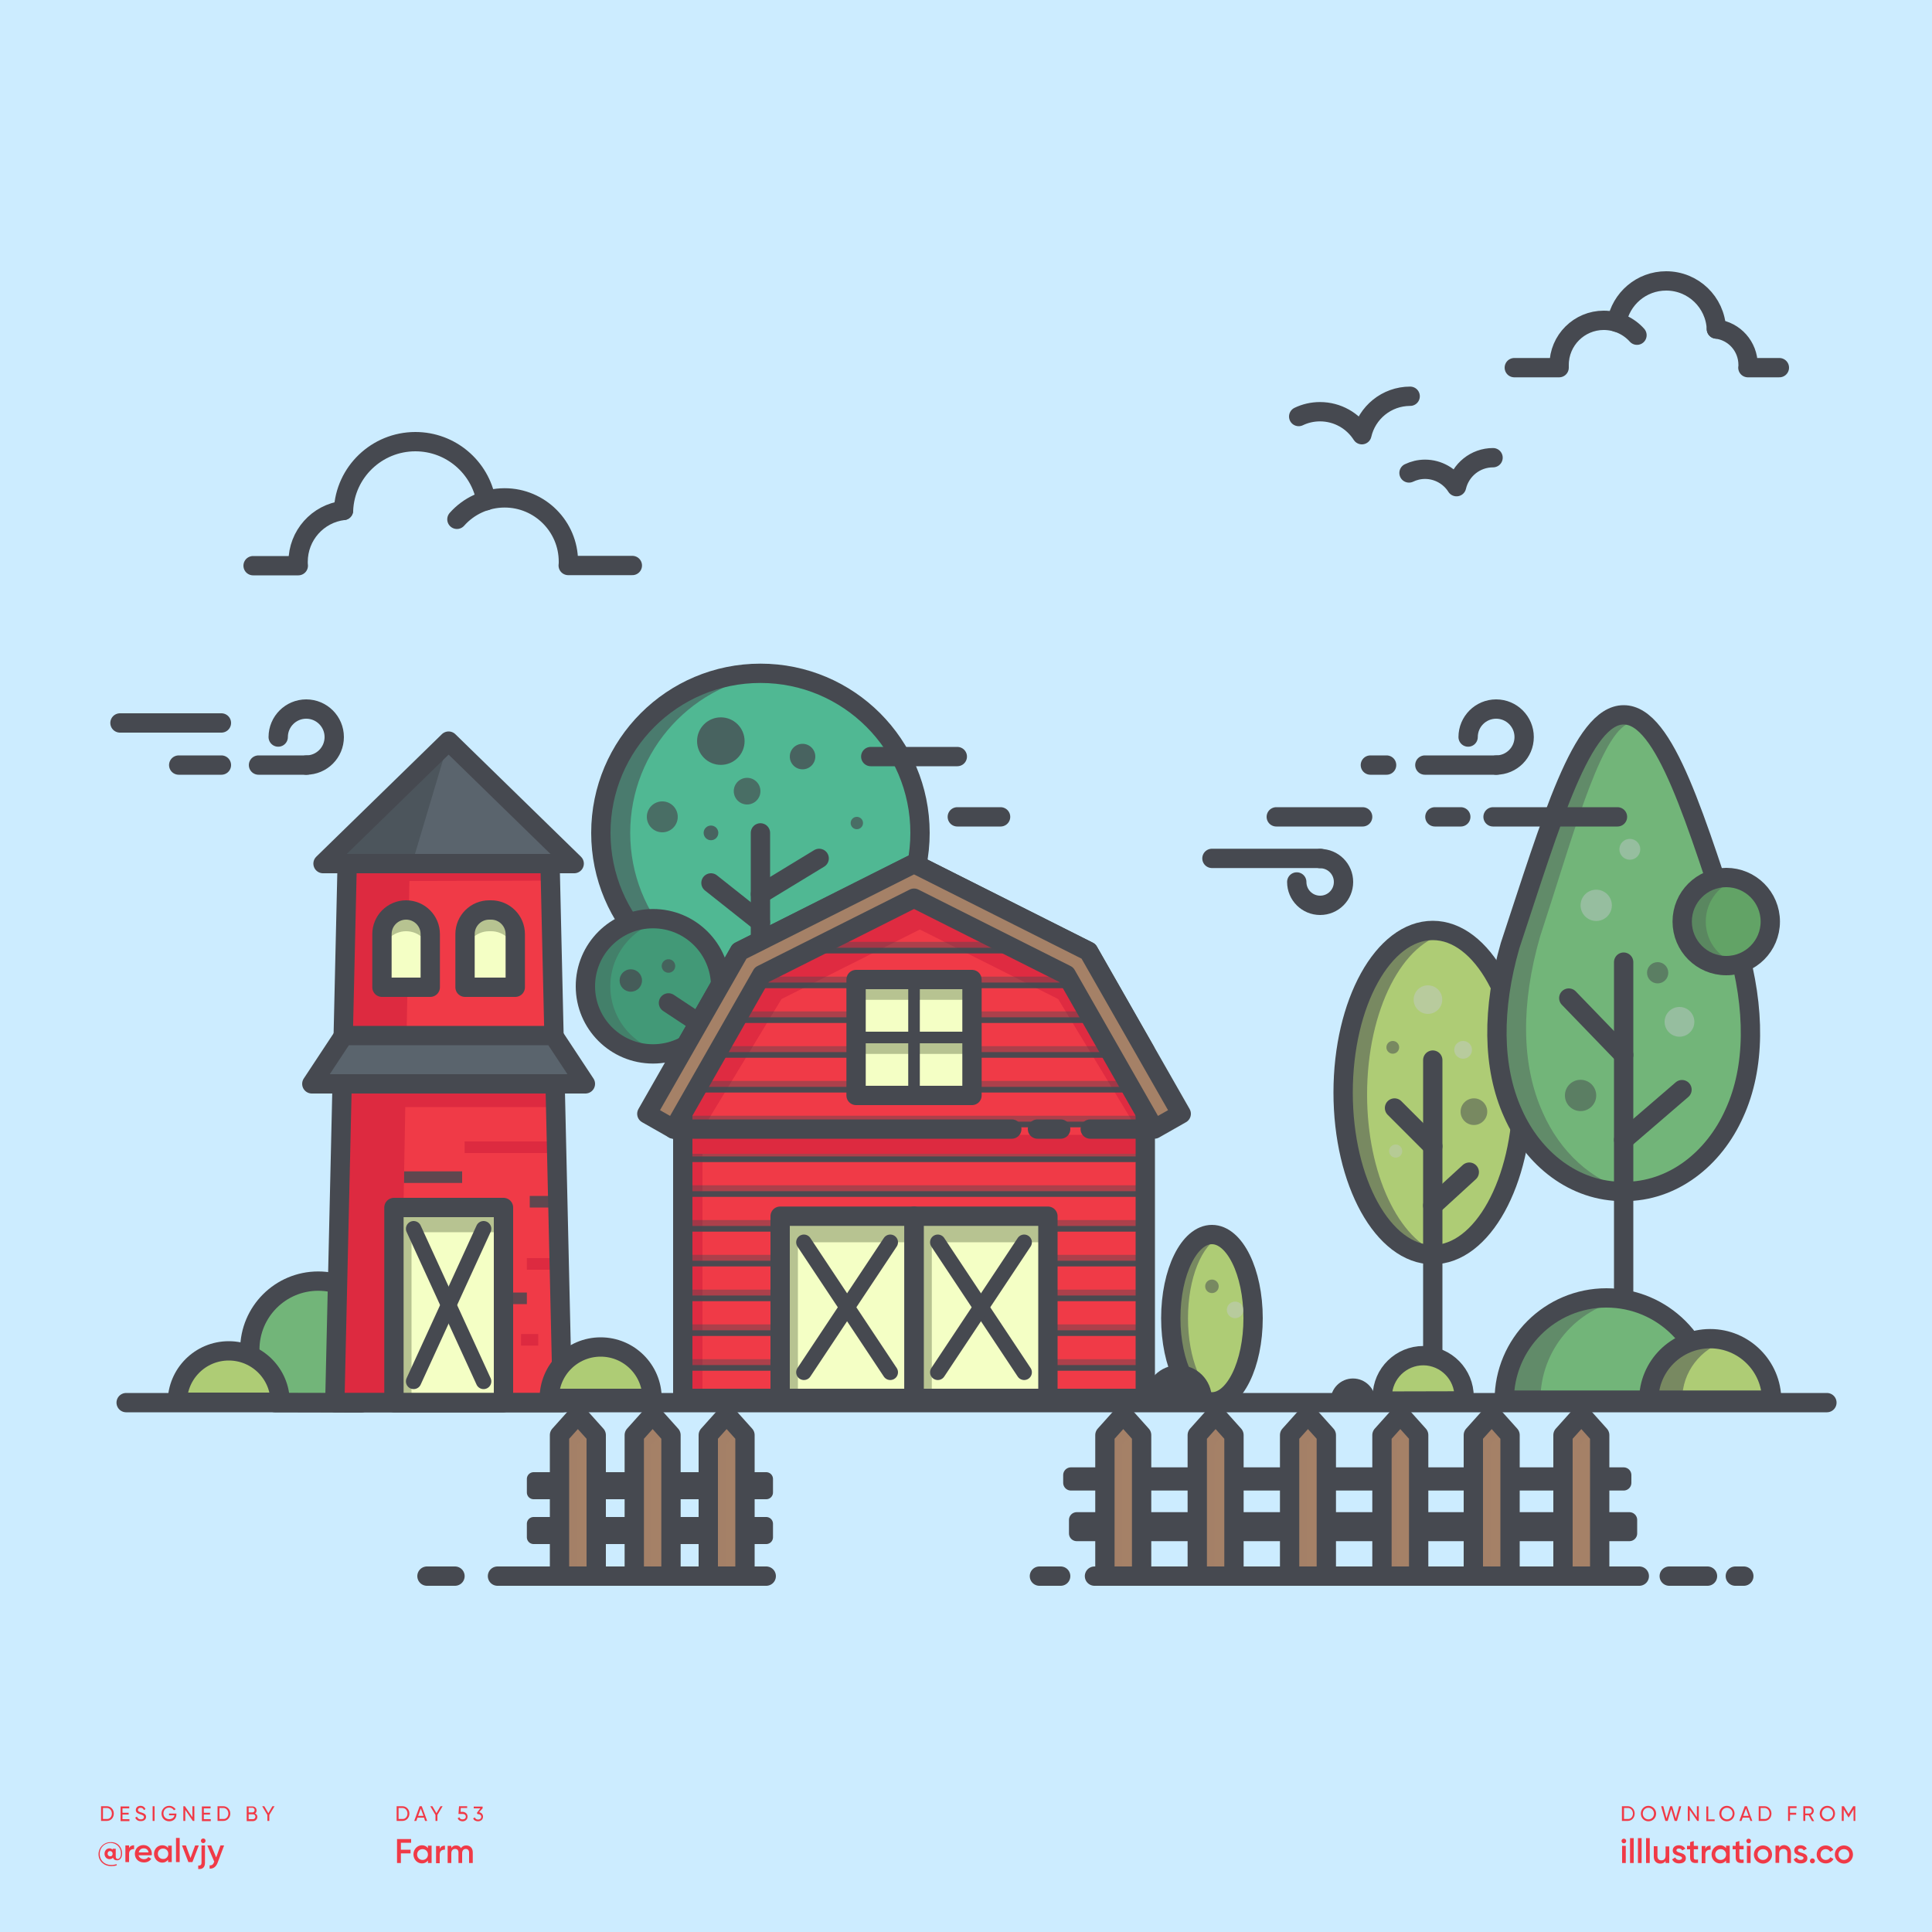 <svg version="1.1" id="Layer_1" xmlns="http://www.w3.org/2000/svg" x="0" y="0" viewBox="0 0 1000 1000" xml:space="preserve"><style>.st1{fill:#f03a47}.st2{fill:#72b579}.st3{fill:none;stroke:#464950;stroke-width:10;stroke-linecap:round;stroke-linejoin:round;stroke-miterlimit:10}.st4{fill:#aecc75}.st5{opacity:.51;fill:#464950}.st6,.st7{fill:none;stroke:#dd2a40;stroke-width:6;stroke-miterlimit:10}.st7{opacity:.85;stroke:#464950;stroke-linejoin:round}.st8{fill:#dd2a40}.st13{fill:#5a646d}.st14{fill:#f4ffc5}.st15{fill:#b7c391}.st17{fill:none;stroke:#464950;stroke-width:8;stroke-linecap:round;stroke-linejoin:round;stroke-miterlimit:10}.st18{opacity:.92;fill:#dd2a40}.st20{fill:none;stroke:#464950;stroke-width:3;stroke-linecap:round;stroke-linejoin:round;stroke-miterlimit:10}.st22{fill:#a58167}.st23{opacity:.38;fill:#464950}.st24,.st25{fill:none;stroke:#464950;stroke-width:6;stroke-linecap:round;stroke-linejoin:round;stroke-miterlimit:10}.st25{stroke-width:7}.st26{opacity:.47;fill:#a58167}.st27,.st28{opacity:.76;fill:#464950}.st28{opacity:.67}.st31{opacity:.43;fill:#c7cad1}.st33{fill:#464950}</style><path id="XMLID_45_" fill="#ccecff" d="M0 0h1000v1000H0z"/><path class="st1" d="M63.2 959.2c0 2.5-1.2 3.7-2.6 3.7-1.1 0-1.9-.5-2.1-1.4-.4.5-1 .8-1.8.8-1.5 0-2.6-1.2-2.6-2.8 0-1.6 1.1-2.8 2.6-2.8.7 0 1.2.3 1.6.7v-.5h1.6v3.9c0 .8.3 1.4 1 1.4.9 0 1.7-.9 1.7-3 0-3-2.3-5.3-5.4-5.3-3.1 0-5.6 2.4-5.6 5.7 0 3.3 2.5 5.7 5.9 5.7 1.1 0 2.1-.2 2.9-.4v.6c-.8.3-1.7.4-2.9.4-3.7 0-6.5-2.6-6.5-6.2 0-3.4 2.7-6.2 6.2-6.2 3.9-.2 6 2.9 6 5.7zm-4.9.3c0-.8-.6-1.4-1.3-1.4-.8 0-1.3.5-1.3 1.4 0 .8.6 1.3 1.3 1.3.8.1 1.3-.5 1.3-1.3zM69.4 955.1v2c-1.2-.1-2.6.5-2.6 2.4v4.3h-1.9v-8.6h1.9v1.4c.5-1.1 1.5-1.5 2.6-1.5zM74.6 962.3c1 0 1.8-.5 2.2-1.1l1.5.9c-.8 1.2-2.1 1.9-3.8 1.9-2.8 0-4.7-1.9-4.7-4.5 0-2.5 1.8-4.5 4.5-4.5 2.6 0 4.3 2.1 4.3 4.5 0 .3 0 .5-.1.8h-6.8c.4 1.3 1.5 2 2.9 2zm2.3-3.5c-.3-1.5-1.3-2.1-2.5-2.1-1.4 0-2.3.8-2.6 2.1h5.1zM88.9 955.2v8.6H87v-1.2c-.7.9-1.7 1.5-3 1.5-2.3 0-4.3-2-4.3-4.5 0-2.6 1.9-4.5 4.3-4.5 1.3 0 2.3.5 3 1.4v-1.2h1.9zm-1.8 4.3c0-1.6-1.2-2.7-2.7-2.7-1.5 0-2.7 1.1-2.7 2.7s1.2 2.7 2.7 2.7c1.5.1 2.7-1.1 2.7-2.7zM91.1 951.3H93v12.5h-1.9v-12.5zM102.9 955.2l-3.3 8.6h-2.1l-3.3-8.6h2l2.4 6.5 2.4-6.5h1.9zM104.2 955.2h1.9v8.9c0 2.4-1.2 3.5-3.5 3.3v-1.8c1.1.1 1.7-.3 1.7-1.5v-8.9zm-.2-2.4c0-.7.5-1.2 1.2-1.2s1.2.5 1.2 1.2c0 .6-.5 1.2-1.2 1.2s-1.2-.6-1.2-1.2zM116 955.2l-3.3 8.8c-.8 2.2-2.2 3.3-4.2 3.2v-1.7c1.2.1 1.9-.5 2.3-1.7l.1-.2-3.6-8.4h2l2.6 6.2 2.2-6.2h1.9zM211.9 938.7c0 2.1-1.5 3.8-3.6 3.8h-3v-7.6h3c2.1 0 3.6 1.7 3.6 3.8zm-1 0c0-1.6-1.1-2.9-2.6-2.9h-2v5.7h2c1.5.1 2.6-1.2 2.6-2.8zM219.5 940.8h-3.4l-.6 1.7h-1.1l2.8-7.6h1.1l2.8 7.6H220l-.5-1.7zm-.3-.9l-1.4-3.8-1.4 3.8h2.8zM226.4 939.4v3.1h-1v-3.1l-2.7-4.5h1.1l2.1 3.6 2.1-3.6h1.1l-2.7 4.5zM242 940.3c0 1.5-1.2 2.4-2.6 2.4-1.1 0-2.1-.5-2.5-1.6l.9-.5c.2.8.8 1.1 1.7 1.1.9 0 1.6-.5 1.6-1.4 0-.9-.7-1.4-1.6-1.4h-2.2l.3-4h4.2v.9h-3.3l-.1 2h1.1c1.3.1 2.5.9 2.5 2.5zM250 940.3c0 1.5-1.2 2.4-2.6 2.4-1.1 0-2.1-.5-2.5-1.5l.9-.5c.2.7.8 1.1 1.7 1.1.9 0 1.6-.5 1.6-1.4 0-.9-.7-1.4-1.6-1.4h-.3l-.4-.6 1.8-2.4h-3.4v-.9h4.6v.9l-1.8 2c1.1.2 2 1 2 2.3zM58.9 938.7c0 2.1-1.5 3.8-3.6 3.8h-3v-7.6h3c2.1 0 3.6 1.7 3.6 3.8zm-1 0c0-1.6-1.1-2.9-2.6-2.9h-2v5.7h2c1.5.1 2.6-1.2 2.6-2.8zM67 941.6v1h-4.6V935h4.5v1h-3.5v2.3h3.2v.9h-3.2v2.4H67zM70 940.8l.9-.5c.3.8.9 1.4 2 1.4s1.6-.5 1.6-1.2c0-.8-.7-1-1.8-1.4-1.2-.4-2.4-.8-2.4-2.2 0-1.4 1.1-2.2 2.4-2.2 1.3 0 2.2.7 2.6 1.7l-.8.5c-.3-.7-.8-1.2-1.7-1.2-.8 0-1.4.4-1.4 1.1 0 .7.5 1 1.6 1.3 1.3.4 2.6.8 2.6 2.3 0 1.3-1.1 2.2-2.6 2.2-1.5.1-2.6-.7-3-1.8zM80 934.9v7.6h-1v-7.6h1zM91.3 939.2c0 1.9-1.4 3.5-3.7 3.5-2.4 0-4-1.8-4-4s1.7-4 4-4c1.4 0 2.7.8 3.3 1.8l-.9.5c-.4-.8-1.4-1.4-2.4-1.4-1.8 0-3 1.3-3 3s1.2 3 3 3c1.6 0 2.5-.9 2.7-2h-2.8v-.9h3.8v.5zM100.6 934.9v7.6h-.8l-3.9-5.7v5.7h-1v-7.6h.8l3.9 5.7v-5.7h1zM109.1 941.6v1h-4.6V935h4.5v1h-3.5v2.3h3.2v.9h-3.2v2.4h3.6zM119.2 938.7c0 2.1-1.5 3.8-3.6 3.8h-3v-7.6h3c2 0 3.6 1.7 3.6 3.8zm-1 0c0-1.6-1.1-2.9-2.6-2.9h-2v5.7h2c1.5.1 2.6-1.2 2.6-2.8zM133.2 940.4c0 1.2-1 2.2-2.2 2.2h-3.3V935h3c1.2 0 2.1.9 2.1 2.1 0 .7-.3 1.2-.8 1.6.7.2 1.2.8 1.2 1.7zm-4.5-4.6v2.3h2c.6 0 1.1-.5 1.1-1.2 0-.6-.5-1.2-1.1-1.2h-2zm3.5 4.5c0-.7-.5-1.2-1.2-1.2h-2.3v2.5h2.3c.7 0 1.2-.6 1.2-1.3zM139.4 939.4v3.1h-1v-3.1l-2.7-4.5h1.1l2.1 3.6 2.1-3.6h1.1l-2.7 4.5zM207.5 953.9v3.5h5v1.9h-5v5h-2v-12.4h7.3v1.9h-5.3zM223.4 955.4v8.9h-1.9V963c-.7.9-1.7 1.5-3.1 1.5-2.4 0-4.4-2-4.4-4.7 0-2.6 2-4.7 4.4-4.7 1.4 0 2.4.6 3.1 1.5v-1.3h1.9zm-1.9 4.5c0-1.6-1.2-2.8-2.8-2.8-1.6 0-2.8 1.2-2.8 2.8 0 1.6 1.2 2.8 2.8 2.8 1.6 0 2.8-1.2 2.8-2.8zM230.3 955.3v2.1c-1.3-.1-2.7.5-2.7 2.5v4.5h-1.9v-8.9h1.9v1.5c.5-1.3 1.6-1.7 2.7-1.7zM244.7 958.8v5.5h-1.9v-5.4c0-1.2-.7-1.9-1.7-1.9-1.1 0-1.9.7-1.9 2.3v5h-1.9v-5.4c0-1.2-.6-1.9-1.7-1.9s-2 .7-2 2.3v5h-1.9v-8.9h1.9v1.1c.6-.9 1.4-1.3 2.5-1.3 1.2 0 2 .5 2.5 1.4.6-.9 1.5-1.4 2.7-1.4 2.1 0 3.4 1.4 3.4 3.6zM846.1 938.7c0 2.1-1.5 3.8-3.6 3.8h-3v-7.6h3c2.1 0 3.6 1.7 3.6 3.8zm-.9 0c0-1.6-1.1-2.9-2.6-2.9h-2v5.7h2c1.5.1 2.6-1.2 2.6-2.8zM849.3 938.7c0-2.2 1.7-4 3.9-4s4 1.8 4 4-1.7 4-4 4c-2.2 0-3.9-1.8-3.9-4zm6.8 0c0-1.7-1.3-3-2.9-3-1.7 0-2.9 1.3-2.9 3s1.3 3 2.9 3c1.7 0 2.9-1.3 2.9-3zM859.8 934.9h1.1l1.7 6.3 1.9-6.3h1l1.9 6.3 1.7-6.3h1.1l-2.2 7.6h-1.2l-1.8-6.1-1.8 6.1H862l-2.2-7.6zM879.3 934.9v7.6h-.8l-3.9-5.7v5.7h-1v-7.6h.8l3.9 5.7v-5.7h1zM887.5 941.6v1h-4.3V935h1v6.7h3.3zM889.9 938.7c0-2.2 1.7-4 3.9-4s4 1.8 4 4-1.7 4-4 4c-2.2 0-3.9-1.8-3.9-4zm6.9 0c0-1.7-1.3-3-2.9-3-1.7 0-2.9 1.3-2.9 3s1.3 3 2.9 3c1.6 0 2.9-1.3 2.9-3zM905.4 940.8H902l-.6 1.7h-1.1l2.8-7.6h1.1l2.8 7.6h-1l-.6-1.7zm-.3-.9l-1.4-3.8-1.4 3.8h2.8zM916.9 938.7c0 2.1-1.5 3.8-3.6 3.8h-3v-7.6h3c2.1 0 3.6 1.7 3.6 3.8zm-1 0c0-1.6-1.1-2.9-2.6-2.9h-2v5.7h2c1.6.1 2.6-1.2 2.6-2.8zM926.5 935.8v2.5h3.2v1h-3.2v3.2h-1v-7.6h4.4v1h-3.4zM936.2 939.6h-1.8v2.9h-1v-7.6h3c1.3 0 2.4 1.1 2.4 2.4 0 1-.7 1.9-1.6 2.2l1.8 3.1h-1.1l-1.7-3zm-1.8-.9h2c.8 0 1.4-.6 1.4-1.4 0-.8-.6-1.4-1.4-1.4h-2v2.8zM941.9 938.7c0-2.2 1.7-4 3.9-4s4 1.8 4 4-1.7 4-4 4c-2.2 0-3.9-1.8-3.9-4zm6.9 0c0-1.7-1.3-3-2.9-3-1.7 0-2.9 1.3-2.9 3s1.3 3 2.9 3c1.6 0 2.9-1.3 2.9-3zM960.4 942.5h-1v-6l-2.5 4.2h-.1l-2.5-4.1v5.9h-1v-7.6h1.1l2.4 4 2.4-4h1.1v7.6zM839.3 952.9c0-.7.5-1.2 1.2-1.2s1.2.5 1.2 1.2-.5 1.2-1.2 1.2c-.6 0-1.2-.5-1.2-1.2zm.3 2.5h1.9v8.9h-1.9v-8.9zM843.7 951.4h1.9v12.9h-1.9v-12.9zM847.8 951.4h1.9v12.9h-1.9v-12.9zM852 951.4h1.9v12.9H852v-12.9zM864 955.4v8.9h-1.9v-1.1c-.6.9-1.5 1.4-2.7 1.4-2 0-3.4-1.3-3.4-3.6v-5.4h1.9v5.2c0 1.3.8 2.1 2 2.1 1.3 0 2.2-.7 2.2-2.5v-4.7h1.9zM872.6 961.8c0 1.8-1.5 2.7-3.5 2.7-1.8 0-3-.8-3.6-2.1l1.6-1c.3.8 1 1.3 2 1.3.8 0 1.5-.3 1.5-1 0-1.6-4.8-.7-4.8-3.9 0-1.7 1.4-2.7 3.2-2.7 1.5 0 2.7.7 3.3 1.8l-1.6.9c-.3-.7-.9-1-1.7-1-.7 0-1.3.3-1.3.9.2 1.8 4.9.8 4.9 4.1zM876.7 957.3v4.2c0 1.1.7 1.1 2.2 1v1.7c-2.9.4-4.1-.5-4.1-2.8v-4.2h-1.6v-1.8h1.6v-1.9l1.9-.6v2.5h2.2v1.8h-2.2zM885.4 955.3v2.1c-1.3-.1-2.7.5-2.7 2.5v4.5h-1.9v-8.9h1.9v1.5c.5-1.3 1.5-1.7 2.7-1.7zM895.3 955.4v8.9h-1.9V963c-.7.9-1.7 1.5-3.1 1.5-2.4 0-4.4-2-4.4-4.7 0-2.6 2-4.7 4.4-4.7 1.4 0 2.4.6 3.1 1.5v-1.3h1.9zm-1.9 4.5c0-1.6-1.2-2.8-2.8-2.8-1.6 0-2.8 1.2-2.8 2.8 0 1.6 1.2 2.8 2.8 2.8 1.6 0 2.8-1.2 2.8-2.8zM900.3 957.3v4.2c0 1.1.7 1.1 2.2 1v1.7c-2.9.4-4.1-.5-4.1-2.8v-4.2h-1.6v-1.8h1.6v-1.9l1.9-.6v2.5h2.2v1.8h-2.2zM903.9 952.9c0-.7.5-1.2 1.2-1.2s1.2.5 1.2 1.2-.5 1.2-1.2 1.2c-.6 0-1.2-.5-1.2-1.2zm.3 2.5h1.9v8.9h-1.9v-8.9zM907.8 959.9c0-2.6 2.1-4.7 4.7-4.7s4.7 2 4.7 4.7c0 2.6-2.1 4.7-4.7 4.7-2.6-.1-4.7-2.1-4.7-4.7zm7.5 0c0-1.6-1.2-2.8-2.8-2.8-1.6 0-2.8 1.2-2.8 2.8 0 1.6 1.2 2.8 2.8 2.8 1.6 0 2.8-1.2 2.8-2.8zM927 958.9v5.4h-1.9v-5.2c0-1.3-.8-2.1-2-2.1-1.3 0-2.2.7-2.2 2.5v4.7H919v-8.9h1.9v1.1c.6-.9 1.5-1.4 2.7-1.4 1.9.2 3.4 1.6 3.4 3.9zM935.5 961.8c0 1.8-1.5 2.7-3.5 2.7-1.8 0-3-.8-3.6-2.1l1.6-1c.3.8 1 1.3 2 1.3.8 0 1.5-.3 1.5-1 0-1.6-4.8-.7-4.8-3.9 0-1.7 1.4-2.7 3.2-2.7 1.5 0 2.7.7 3.3 1.8l-1.6.9c-.3-.7-.9-1-1.7-1-.7 0-1.3.3-1.3.9.1 1.8 4.9.8 4.9 4.1zM936.8 963.2c0-.7.6-1.3 1.3-1.3.7 0 1.3.6 1.3 1.3 0 .7-.6 1.3-1.3 1.3-.7 0-1.3-.6-1.3-1.3zM940.3 959.9c0-2.6 2-4.7 4.7-4.7 1.7 0 3.2.9 3.9 2.3l-1.6 1c-.4-.8-1.3-1.4-2.3-1.4-1.6 0-2.7 1.2-2.7 2.8 0 1.6 1.2 2.8 2.7 2.8 1.1 0 1.9-.5 2.4-1.4l1.6.9c-.7 1.4-2.2 2.3-4 2.3-2.7 0-4.7-2-4.7-4.6zM949.7 959.9c0-2.6 2.1-4.7 4.7-4.7s4.7 2 4.7 4.7c0 2.6-2.1 4.7-4.7 4.7-2.6-.1-4.7-2.1-4.7-4.7zm7.5 0c0-1.6-1.2-2.8-2.8-2.8s-2.8 1.2-2.8 2.8c0 1.6 1.2 2.8 2.8 2.8s2.8-1.2 2.8-2.8z"/><path id="XMLID_40_" class="st2" d="M142.3 726c-8-6.5-13-16.4-13-27.5 0-19.5 15.8-35.4 35.4-35.4S200 679 200 698.6c0 11.1-5.1 21-13 27.5l-44.7-.1z"/><path id="XMLID_41_" class="st3" d="M142.3 726c-8-6.5-13-16.4-13-27.5 0-19.5 15.8-35.4 35.4-35.4S200 679 200 698.6c0 11.1-5.1 21-13 27.5l-44.7-.1z"/><ellipse id="XMLID_230_" class="st4" cx="627.3" cy="682.3" rx="21.3" ry="43.3"/><path id="XMLID_235_" class="st5" d="M614.9 682.3c0-20.8 7.2-38.1 16.8-42.3-1.5-.6-3-1-4.5-1-11.8 0-21.3 19.4-21.3 43.3s9.5 43.3 21.3 43.3c1.5 0 3-.3 4.5-1-9.6-4.2-16.8-21.5-16.8-42.3z"/><ellipse id="XMLID_229_" class="st3" cx="627.3" cy="682.3" rx="21.3" ry="43.3"/><path id="XMLID_124_" class="st1" d="M287.3 560l-2.6-113h-105l-2.6 113-3.8 166h117.8z"/><path id="XMLID_157_" class="st6" d="M240.5 593.8h47.1"/><path id="XMLID_160_" class="st7" d="M209 609.3h30.2"/><path id="XMLID_161_" class="st7" d="M274.2 622h15.1"/><path id="XMLID_162_" class="st7" d="M259.1 672h13.6"/><path id="XMLID_158_" class="st6" d="M272.7 654.2h14.9"/><path id="XMLID_159_" class="st6" d="M269.7 693.5h8.9"/><path id="XMLID_125_" class="st8" d="M205.7 573h81.9l-.3-13h-83.4z"/><path id="XMLID_135_" class="st8" d="M173.3 726H207l4.9-270 73-.2-.2-8.8h-105l-2.6 113z"/><circle id="XMLID_52_" cx="393.6" cy="431.1" r="82.6" fill="#50b893"/><path id="XMLID_200_" d="M326.2 431.1c0-43.1 33-78.5 75.1-82.3-2.5-.2-5-.4-7.6-.4-45.6 0-82.6 37-82.6 82.6 0 45.6 37 82.6 82.6 82.6 2.6 0 5.1-.1 7.6-.4-42.2-3.6-75.1-39-75.1-82.1z" opacity=".55" fill="#464950"/><path id="XMLID_138_" class="st3" d="M393.6 431.1v63.4"/><path id="XMLID_139_" class="st3" d="M424 444.3l-30.4 18.5"/><path id="XMLID_140_" class="st3" d="M393.6 477.3L368 457"/><circle id="XMLID_38_" class="st3" cx="393.6" cy="431.1" r="82.6"/><circle id="XMLID_51_" cx="338" cy="510.5" r="35" fill="#429977"/><path id="XMLID_201_" d="M315.9 510.5c0-17.1 12.3-31.4 28.6-34.4-2.1-.4-4.2-.6-6.4-.6-19.3 0-35 15.7-35 35s15.7 35 35 35c2.2 0 4.3-.2 6.4-.6-16.3-3-28.6-17.3-28.6-34.4z" opacity=".31" fill="#464950"/><path id="XMLID_142_" class="st3" d="M346 519.1l29 19.2"/><circle id="XMLID_44_" class="st3" cx="338" cy="510.5" r="35"/><path id="XMLID_131_" class="st3" d="M287.3 560l-2.6-113h-105l-2.6 113-3.8 166h117.8z"/><path id="XMLID_130_" class="st13" d="M303 561H161.4l16.5-25h108.6z"/><path id="XMLID_7_" class="st3" d="M303 561H161.4l16.5-25h108.6z"/><path id="XMLID_129_" class="st14" d="M222.7 511h-25v-27.5c0-6.9 5.6-12.5 12.5-12.5s12.5 5.6 12.5 12.5V511z"/><path id="XMLID_127_" class="st14" d="M266.7 511h-26v-27.5c0-6.9 5.6-12.5 12.5-12.5h1c6.9 0 12.5 5.6 12.5 12.5V511z"/><path id="XMLID_134_" class="st15" d="M210.2 471c-6.9 0-12.5 5.6-12.5 12.5v11c0-6.9 5.6-12.5 12.5-12.5s12.5 5.6 12.5 12.5v-11c0-6.9-5.6-12.5-12.5-12.5z"/><path id="XMLID_136_" class="st15" d="M254.2 471h-1c-6.9 0-12.5 5.6-12.5 12.5v11c0-6.9 5.6-12.5 12.5-12.5h1c6.9 0 12.5 5.6 12.5 12.5v-11c0-6.9-5.6-12.5-12.5-12.5z"/><path id="XMLID_10_" class="st3" d="M222.7 511h-25v-27.5c0-6.9 5.6-12.5 12.5-12.5s12.5 5.6 12.5 12.5V511z"/><path id="XMLID_14_" class="st3" d="M266.7 511h-26v-27.5c0-6.9 5.6-12.5 12.5-12.5h1c6.9 0 12.5 5.6 12.5 12.5V511z"/><path id="XMLID_126_" class="st13" d="M297.2 447h-130l65-63.4z"/><path id="XMLID_128_" fill="#4c555c" d="M232.2 383.6L213.3 447h-46.1z"/><path id="XMLID_8_" class="st3" d="M297.2 447h-130l65-63.4z"/><path id="XMLID_12_" class="st14" d="M203.9 625h56.7v101h-56.7z"/><path id="XMLID_13_" class="st15" d="M203.9 625h56.7v12.8h-56.7z"/><path id="XMLID_231_" class="st15" d="M204.9 625h8.1v101h-8.1z"/><path id="XMLID_15_" class="st3" d="M203.9 625h56.7v101h-56.7z"/><path id="XMLID_17_" class="st17" d="M214.1 636l36.2 79"/><path id="XMLID_18_" class="st17" d="M250.3 636l-36.2 79"/><path id="XMLID_47_" class="st1" d="M563.4 492.4L473.1 447l-90.3 45.4-29.4 51.6v179.8h239.4V544z"/><path id="XMLID_60_" class="st1" d="M563.4 492.4L473.1 447l-90.3 45.4-29.4 51.6v179.8h239.4V544z"/><path id="XMLID_216_" class="st18" d="M353.4 587.4h10.2V725h-10.2z"/><path id="XMLID_66_" class="st18" d="M476.1 447l-90.3 45.4-29.4 51.6v52.4l48.1-79.3 71.6-36 71.6 36 48.1 79.3V544l-29.4-51.6z"/><g id="XMLID_71_" opacity=".4"><g id="XMLID_97_"><path id="XMLID_98_" class="st20" d="M403.8 489h138.6"/></g><g id="XMLID_95_"><path id="XMLID_96_" class="st20" d="M383.5 507h179.2"/></g><g id="XMLID_93_"><path id="XMLID_94_" class="st20" d="M372.2 525H574"/></g><g id="XMLID_91_"><path id="XMLID_92_" class="st20" d="M360.9 543h224.4"/></g><g id="XMLID_89_"><path id="XMLID_90_" class="st20" d="M353.4 561h239.4"/></g><g id="XMLID_87_"><path id="XMLID_88_" class="st20" d="M353.4 579h239.4"/></g><g id="XMLID_85_"><path id="XMLID_86_" class="st20" d="M353.4 597h239.4"/></g><g id="XMLID_83_"><path id="XMLID_84_" class="st20" d="M353.4 615h239.4"/></g><g id="XMLID_81_"><path id="XMLID_82_" class="st20" d="M353.4 633h239.4"/></g><g id="XMLID_78_"><path id="XMLID_79_" class="st20" d="M353.4 651h239.4"/></g><g id="XMLID_76_"><path id="XMLID_77_" class="st20" d="M353.4 669h239.4"/></g><g id="XMLID_74_"><path id="XMLID_75_" class="st20" d="M353.4 687h239.4"/></g><g id="XMLID_72_"><path id="XMLID_73_" class="st20" d="M353.4 705h239.4"/></g></g><path id="XMLID_16_" class="st8" d="M353.4 587.4h239.4v9.8H353.4z"/><g id="XMLID_69_" opacity=".97"><g id="XMLID_122_"><path id="XMLID_123_" class="st20" d="M403.8 492h138.6"/></g><g id="XMLID_120_"><path id="XMLID_121_" class="st20" d="M383.5 510h179.2"/></g><g id="XMLID_118_"><path id="XMLID_119_" class="st20" d="M372.2 528H574"/></g><g id="XMLID_116_"><path id="XMLID_117_" class="st20" d="M360.9 546h224.4"/></g><g id="XMLID_114_"><path id="XMLID_115_" class="st20" d="M353.4 564h239.4"/></g><g id="XMLID_112_"><path id="XMLID_113_" class="st20" d="M353.4 582h239.4"/></g><g id="XMLID_110_"><path id="XMLID_111_" class="st20" d="M353.4 600h239.4"/></g><g id="XMLID_108_"><path id="XMLID_109_" class="st20" d="M353.4 618h239.4"/></g><g id="XMLID_106_"><path id="XMLID_107_" class="st20" d="M353.4 636h239.4"/></g><g id="XMLID_104_"><path id="XMLID_105_" class="st20" d="M353.4 654h239.4"/></g><g id="XMLID_102_"><path id="XMLID_103_" class="st20" d="M353.4 672h239.4"/></g><g id="XMLID_100_"><path id="XMLID_101_" class="st20" d="M353.4 690h239.4"/></g><g id="XMLID_80_"><path id="XMLID_99_" class="st20" d="M353.4 708h239.4"/></g></g><path id="XMLID_28_" class="st3" d="M563.4 492.4L473.1 447l-90.3 45.4-29.4 51.6v179.8h239.4V544z"/><path id="XMLID_55_" class="st14" d="M403.8 629.5h69.3v94.3h-69.3z"/><path id="XMLID_62_" class="st14" d="M403.8 629.5h69.3v94.3h-69.3z"/><path id="XMLID_64_" class="st15" d="M403.8 629.5h69.3V643h-69.3z"/><path id="XMLID_215_" class="st15" d="M403.8 629.5h9.2v93.2h-9.2z"/><path id="XMLID_53_" class="st14" d="M473.1 629.5h69.3v94.3h-69.3z"/><path id="XMLID_67_" class="st15" d="M473.1 629.5h69.3V643h-69.3z"/><path id="XMLID_217_" class="st15" d="M473.1 629.5h9.2v93.2h-9.2z"/><path id="XMLID_19_" class="st3" d="M403.8 629.5h69.3v94.3h-69.3z"/><path id="XMLID_21_" class="st3" d="M473.1 629.5h69.3v94.3h-69.3z"/><path id="XMLID_56_" class="st14" d="M443.1 507h60v60h-60z"/><path id="XMLID_65_" class="st14" d="M443.1 507h60v60h-60z"/><path id="XMLID_68_" class="st15" d="M443.1 507h60v10.5h-60z"/><path id="XMLID_70_" class="st15" d="M443.1 537.5h60v8h-60z"/><path id="XMLID_20_" class="st3" d="M443.1 507h60v60h-60z"/><path id="XMLID_50_" class="st22" d="M611.4 576.5l-13.9 7.9-45.6-79.9-78.8-39.6-78.8 39.6-45.6 79.9-13.9-7.9 48-84.1 90.3-45.4 90.3 45.4z"/><path id="XMLID_33_" class="st3" d="M611.4 576.5l-13.9 7.9-45.6-79.9-78.8-39.6-78.8 39.6-45.6 79.9-13.9-7.9 48-84.1 90.3-45.4 90.3 45.4z"/><ellipse id="XMLID_171_" class="st4" cx="741.6" cy="565.5" rx="46.4" ry="83.9"/><path id="XMLID_202_" class="st5" d="M707.6 566.5c0-43.8 18.6-79.7 42.2-83.5-2.7-.9-5.4-1.4-8.3-1.4-25.6 0-46.4 37.6-46.4 83.9 0 46.3 20.8 83.9 46.4 83.9 1.4 0 2.8-.1 4.2-.4-21.6-7-38.1-41.3-38.1-82.5z"/><ellipse id="XMLID_11_" class="st3" cx="741.6" cy="565.5" rx="46.4" ry="83.9"/><path id="XMLID_22_" class="st3" d="M741.6 548.7v175.1"/><path id="XMLID_163_" class="st2" d="M899.2 489.5c9.3 32.5 9.4 62.9-1.5 86.7-10.5 23.6-31.9 40.7-57.3 40.5-25.5.2-46.9-16.9-57.3-40.5-10.8-23.9-10.8-54.3-1.5-86.7 21.5-64.9 37.2-119.5 58.8-119.5 21.6-.1 37.3 54.6 58.8 119.5z"/><circle id="XMLID_208_" class="st5" cx="818.1" cy="567" r="8.1"/><path id="XMLID_206_" class="st23" d="M798.6 576c-11.4-25-11.3-57-1.5-91.1 16.8-51.2 30.1-101.4 44.8-110-.6-.1-.9-5.1-1.5-5.1-21.6 0-37.3 54.7-58.8 119.5-9.3 32.5-9.4 62.9 1.5 86.7 10.5 23.6 31.9 40.7 57.3 40.5 1.1 0 2.1 0 3.2-.1-19.9-5-36.2-20.5-45-40.4z"/><path id="XMLID_29_" class="st3" d="M899.2 489.5c9.3 32.5 9.4 62.9-1.5 86.7-10.5 23.6-31.9 40.7-57.3 40.5-25.5.2-46.9-16.9-57.3-40.5-10.8-23.9-10.8-54.3-1.5-86.7 21.5-64.9 37.2-119.5 58.8-119.5 21.6-.1 37.3 54.6 58.8 119.5z"/><path id="XMLID_133_" class="st4" d="M284.3 723.8c0-14.7 11.9-26.6 26.6-26.6 14.7 0 26.6 11.9 26.6 26.6h-53.2z"/><path id="XMLID_39_" class="st3" d="M284.3 723.8c0-14.7 11.9-26.6 26.6-26.6 14.7 0 26.6 11.9 26.6 26.6h-53.2z"/><path id="XMLID_233_" class="st4" d="M91.8 725.8c0-14.7 11.9-26.6 26.6-26.6s26.6 11.9 26.6 26.6H91.8z"/><path id="XMLID_42_" class="st3" d="M91.8 725.8c0-14.7 11.9-26.6 26.6-26.6s26.6 11.9 26.6 26.6H91.8z"/><path id="XMLID_63_" class="st3" d="M564.3 584.4h30.5"/><path id="XMLID_61_" class="st3" d="M537 584.4h12"/><path id="XMLID_54_" class="st3" d="M348.7 584.4h175"/><path id="XMLID_23_" class="st24" d="M473.1 508v60.7"/><path id="XMLID_24_" class="st24" d="M501.1 537h-56"/><path id="XMLID_58_" class="st17" d="M416.1 643l44.7 67.3"/><path id="XMLID_59_" class="st17" d="M460.8 643l-44.7 67.3"/><path id="XMLID_57_" class="st17" d="M485.4 643l44.7 67.3"/><path id="XMLID_26_" class="st17" d="M530.1 643l-44.7 67.3"/><path id="XMLID_247_" class="st3" d="M257.5 815.8h139.1"/><path id="XMLID_175_" class="st3" d="M221 815.8h14.5"/><path id="XMLID_172_" class="st25" d="M276.2 788.7h120.4v7H276.2z"/><path id="XMLID_174_" class="st25" d="M276.2 765.5h120.4v7H276.2z"/><path id="XMLID_147_" class="st22" d="M347.3 815.8h-19v-73l9.5-10.6 9.5 10.6z"/><path id="XMLID_253_" class="st26" d="M337.3 747.8l8.3-9.2-4.8-5.4-9.5 10.6v73h6z"/><path id="XMLID_144_" class="st3" d="M347.3 815.8h-19v-73l9.5-10.6 9.5 10.6z"/><path id="XMLID_173_" class="st22" d="M385.6 815.8h-19v-73l9.5-10.6 9.5 10.6z"/><path id="XMLID_238_" class="st26" d="M375.6 747.8l8.2-9.2-4.7-5.4-9.5 10.6v73h6z"/><path id="XMLID_185_" class="st3" d="M385.6 815.8h-19v-73l9.5-10.6 9.5 10.6z"/><path id="XMLID_153_" class="st22" d="M308.6 815.8h-19v-73l9.5-10.6 9.5 10.6z"/><path id="XMLID_150_" class="st22" d="M308.6 815.8h-19v-73l9.5-10.6 9.5 10.6z"/><path id="XMLID_261_" class="st26" d="M298.6 747.8l8.3-9.2-4.8-5.4-9.5 10.6v73h6z"/><path id="XMLID_151_" class="st3" d="M308.6 815.8h-19v-73l9.5-10.6 9.5 10.6z"/><circle id="XMLID_156_" class="st27" cx="415.4" cy="391.6" r="6.6"/><circle id="XMLID_170_" class="st27" cx="373.1" cy="383.6" r="12.3"/><circle id="XMLID_165_" class="st27" cx="368" cy="431.1" r="3.8"/><circle id="XMLID_164_" class="st28" cx="342.8" cy="422.8" r="8"/><circle id="XMLID_169_" class="st28" cx="386.7" cy="409.5" r="6.9"/><circle id="XMLID_167_" class="st28" cx="443.5" cy="426" r="3.2"/><circle id="XMLID_177_" cx="893.5" cy="477" r="22.8" fill="#62a366"/><path id="XMLID_207_" d="M882.9 477c0-11 7.8-20.2 18.2-22.4-1.5-.3-3-.5-4.6-.5-12.6 0-22.8 10.2-22.8 22.8 0 12.6 10.2 22.8 22.8 22.8 1.6 0 3.1-.2 4.6-.5-10.4-2-18.2-11.2-18.2-22.2z" opacity=".3" fill="#464950"/><circle id="XMLID_43_" class="st3" cx="893.5" cy="477" r="22.8"/><path id="XMLID_30_" class="st3" d="M840.4 498v225.8"/><path id="XMLID_212_" class="st2" d="M778.6 724.7c0-29.2 23.7-52.9 52.9-52.9s52.9 23.7 52.9 52.9H778.6z"/><path id="XMLID_210_" class="st2" d="M778.6 724.7c0-29.2 23.7-52.9 52.9-52.9s52.9 23.7 52.9 52.9H778.6z"/><path id="XMLID_226_" class="st23" d="M840.8 672.6c-3-.5-6.1-.8-9.3-.8-29.2 0-52.9 23.7-52.9 52.9h18.7c0-26 18.7-47.7 43.5-52.1z"/><path id="XMLID_211_" class="st3" d="M778.6 724.7c0-29.2 23.7-52.9 52.9-52.9s52.9 23.7 52.9 52.9H778.6z"/><path id="XMLID_186_" class="st3" d="M870.6 564l-30.2 26"/><path id="XMLID_187_" class="st3" d="M840.4 546L812 516.6"/><path id="XMLID_188_" class="st3" d="M760.5 606.7L741.6 624"/><path id="XMLID_189_" class="st3" d="M741.6 593.3l-19.8-19.8"/><circle id="XMLID_166_" class="st5" cx="762.9" cy="575.4" r="6.9"/><circle id="XMLID_194_" class="st5" cx="720.9" cy="542.1" r="3.3"/><circle id="XMLID_196_" class="st31" cx="739.1" cy="517.4" r="7.4"/><circle id="XMLID_199_" class="st31" cx="843.6" cy="439.6" r="5.4"/><circle id="XMLID_203_" class="st5" cx="858" cy="503.5" r="5.5"/><circle id="XMLID_205_" class="st31" cx="826.2" cy="468.6" r="8.1"/><circle id="XMLID_204_" class="st31" cx="869.3" cy="528.9" r="7.7"/><circle id="XMLID_198_" class="st31" cx="757.3" cy="543.4" r="4.6"/><circle id="XMLID_197_" cx="722.4" cy="595.8" r="3.4" opacity=".35" fill="#c7cad1"/><path id="XMLID_209_" class="st4" d="M853.4 724.7c0-17.6 14.3-31.8 31.8-31.8s31.8 14.3 31.8 31.8h-63.6z"/><path id="XMLID_227_" class="st5" d="M893.8 694c-2.7-.8-5.6-1.2-8.6-1.2-17.6 0-31.8 14.3-31.8 31.8h17.3c-.1-14.5 9.7-26.8 23.1-30.6z"/><path id="XMLID_168_" class="st3" d="M853.4 724.7c0-17.6 14.3-31.8 31.8-31.8s31.8 14.3 31.8 31.8h-63.6z"/><g><path id="XMLID_192_" class="st3" d="M864 815.8h19.8"/><path id="XMLID_190_" class="st3" d="M898.2 815.8h4.4"/><path id="XMLID_191_" class="st3" d="M566.5 815.8h282"/><path id="XMLID_46_" class="st3" d="M538 815.8h11"/><path id="XMLID_31_" class="st17" d="M554.3 763.5h286.1v4H554.3z"/><path id="XMLID_37_" class="st17" d="M557.3 786.7h286.1v7H557.3z"/><path id="XMLID_141_" class="st22" d="M590.9 815.8h-19v-73l9.5-10.6 9.5 10.6z"/><path id="XMLID_237_" class="st26" d="M580.9 747.8l8.3-9.2-4.8-5.4-9.5 10.6v73h6z"/><path id="XMLID_34_" class="st3" d="M590.9 815.8h-19v-73l9.5-10.6 9.5 10.6z"/><path id="XMLID_155_" class="st22" d="M686.5 815.8h-19v-73l9.5-10.6 9.5 10.6z"/><path id="XMLID_240_" class="st26" d="M676.5 747.8l8.3-9.2-4.8-5.4-9.5 10.6v73h6z"/><path id="XMLID_154_" class="st22" d="M734.3 815.8h-19v-73l9.5-10.6 9.5 10.6z"/><path id="XMLID_243_" class="st26" d="M723.3 746.8l8.3-9.2-4.8-5.4-9.5 10.6v73h6z"/><path id="XMLID_146_" class="st22" d="M638.7 815.8h-19v-73l9.5-10.6 9.5 10.6z"/><path id="XMLID_244_" class="st26" d="M628.7 747.8l8.3-9.2-4.8-5.4-9.5 10.6v73h6z"/><path id="XMLID_27_" class="st3" d="M686.5 815.8h-19v-73l9.5-10.6 9.5 10.6z"/><path id="XMLID_36_" class="st3" d="M734.3 815.8h-19v-73l9.5-10.6 9.5 10.6z"/><path id="XMLID_32_" class="st3" d="M638.7 815.8h-19v-73l9.5-10.6 9.5 10.6z"/><path id="XMLID_149_" class="st22" d="M828 815.8h-19v-73l9.5-10.6 9.5 10.6z"/><path id="XMLID_236_" class="st26" d="M818 747.8l8.3-9.2-4.8-5.4-9.5 10.6v73h6z"/><path id="XMLID_49_" class="st3" d="M828 815.8h-19v-73l9.5-10.6 9.5 10.6z"/><path id="XMLID_152_" class="st22" d="M781.6 815.8h-19v-73l9.5-10.6 9.5 10.6z"/><path id="XMLID_242_" class="st26" d="M771.6 747.8l8.3-9.2-4.8-5.4-9.5 10.6v73h6z"/><path id="XMLID_48_" class="st3" d="M781.6 815.8h-19v-73l9.5-10.6 9.5 10.6z"/></g><circle id="XMLID_219_" class="st28" cx="346" cy="500" r="3.5"/><circle id="XMLID_223_" class="st27" cx="326.5" cy="507.5" r="5.8"/><circle id="XMLID_228_" class="st31" cx="639.3" cy="678" r="4.3"/><circle id="XMLID_232_" class="st5" cx="627.3" cy="665.8" r="3.5"/><path id="XMLID_25_" class="st3" d="M65.3 726h880.3"/><path id="XMLID_132_" class="st4" d="M715.6 725.2c-.2-1.5-.2-3 0-4.6 1.3-11.6 11.7-20 23.3-18.8 11.6 1.3 20 11.7 18.8 23.3l-42.1.1z"/><path id="XMLID_35_" class="st3" d="M715.6 725.2c-.2-1.5-.2-3 0-4.6 1.3-11.6 11.7-20 23.3-18.8 11.6 1.3 20 11.7 18.8 23.3l-42.1.1z"/><path id="XMLID_148_" class="st33" d="M688.8 726.5c-.1-.5-.1-.9-.1-1.4 0-6.4 5.2-11.6 11.6-11.6 6.4 0 11.6 5.2 11.6 11.6 0 .6 0 1.2-.1 1.7l-23-.3z"/><path id="XMLID_221_" class="st33" d="M592.9 725.8c-.1-.7-.1-1.3-.1-2 0-9.5 7.7-17.2 17.2-17.2s17.2 7.7 17.2 17.2c0 .9-.1 1.7-.2 2.6l-34.1-.6z"/><path id="XMLID_5_" class="st3" d="M729.9 205.1c-12.2 0-22.4 8.5-25 19.9-4.6-7.2-12.6-11.9-21.7-11.9-3.9 0-7.7.9-11 2.5"/><path id="XMLID_225_" class="st3" d="M772.8 236.9c-9.2 0-16.9 6.4-18.9 15-3.4-5.4-9.5-9-16.3-9-3 0-5.8.7-8.3 1.9"/><path id="XMLID_1_" class="st3" d="M177.8 264.2c-13.3 1.6-23.5 12.9-23.5 26.6 0 .7 0 1.3.1 2H131"/><path id="XMLID_3_" class="st3" d="M177.8 264.2c.8-19.8 17.2-35.6 37.2-35.6 18.3 0 33.5 13.2 36.6 30.6"/><path id="XMLID_4_" class="st3" d="M236.5 268.8c6-6.8 14.9-11.1 24.7-11.1 18.2 0 33 14.8 33 33 0 .7 0 1.3-.1 2h33.2"/><path id="XMLID_234_" class="st3" d="M888.4 170.3c9.3 1.1 16.4 9 16.4 18.6 0 .5 0 .9-.1 1.4H921"/><path id="XMLID_9_" class="st3" d="M888.4 170.3c-.6-13.9-12-24.9-26-24.9-12.8 0-23.4 9.2-25.6 21.4"/><path id="XMLID_6_" class="st3" d="M847.3 173.5c-4.2-4.7-10.4-7.7-17.2-7.7-12.7 0-23.1 10.3-23.1 23.1v1.4h-23.2"/><path id="XMLID_259_" class="st3" d="M737.5 396h37.2"/><path id="XMLID_254_" class="st3" d="M709.3 396h8.4"/><path id="XMLID_256_" class="st3" d="M772.8 422.8h64.4"/><path id="XMLID_255_" class="st3" d="M742.7 422.8h13.4"/><path id="XMLID_263_" class="st3" d="M627.3 444.3h56.1"/><path id="XMLID_264_" class="st3" d="M660.6 422.8h44.7"/><path id="XMLID_266_" class="st3" d="M450.7 391.6h44.8"/><path id="XMLID_267_" class="st3" d="M495.5 422.8h22.4"/><path id="XMLID_257_" class="st3" d="M62.1 374.2h52.5"/><path id="XMLID_252_" class="st3" d="M759.9 381.5c0-8 6.5-14.5 14.5-14.5s14.5 6.5 14.5 14.5-6.5 14.5-14.5 14.5"/><path id="XMLID_265_" class="st3" d="M671.2 456.5c0 6.7 5.4 12.1 12.1 12.1 6.7 0 12.1-5.4 12.1-12.1s-5.4-12.1-12.1-12.1"/><path id="XMLID_260_" class="st3" d="M133.8 396h25"/><path id="XMLID_262_" class="st3" d="M92.5 396h22.1"/><path id="XMLID_258_" class="st3" d="M144 381.5c0-8 6.5-14.5 14.5-14.5s14.5 6.5 14.5 14.5-6.5 14.5-14.5 14.5"/></svg>